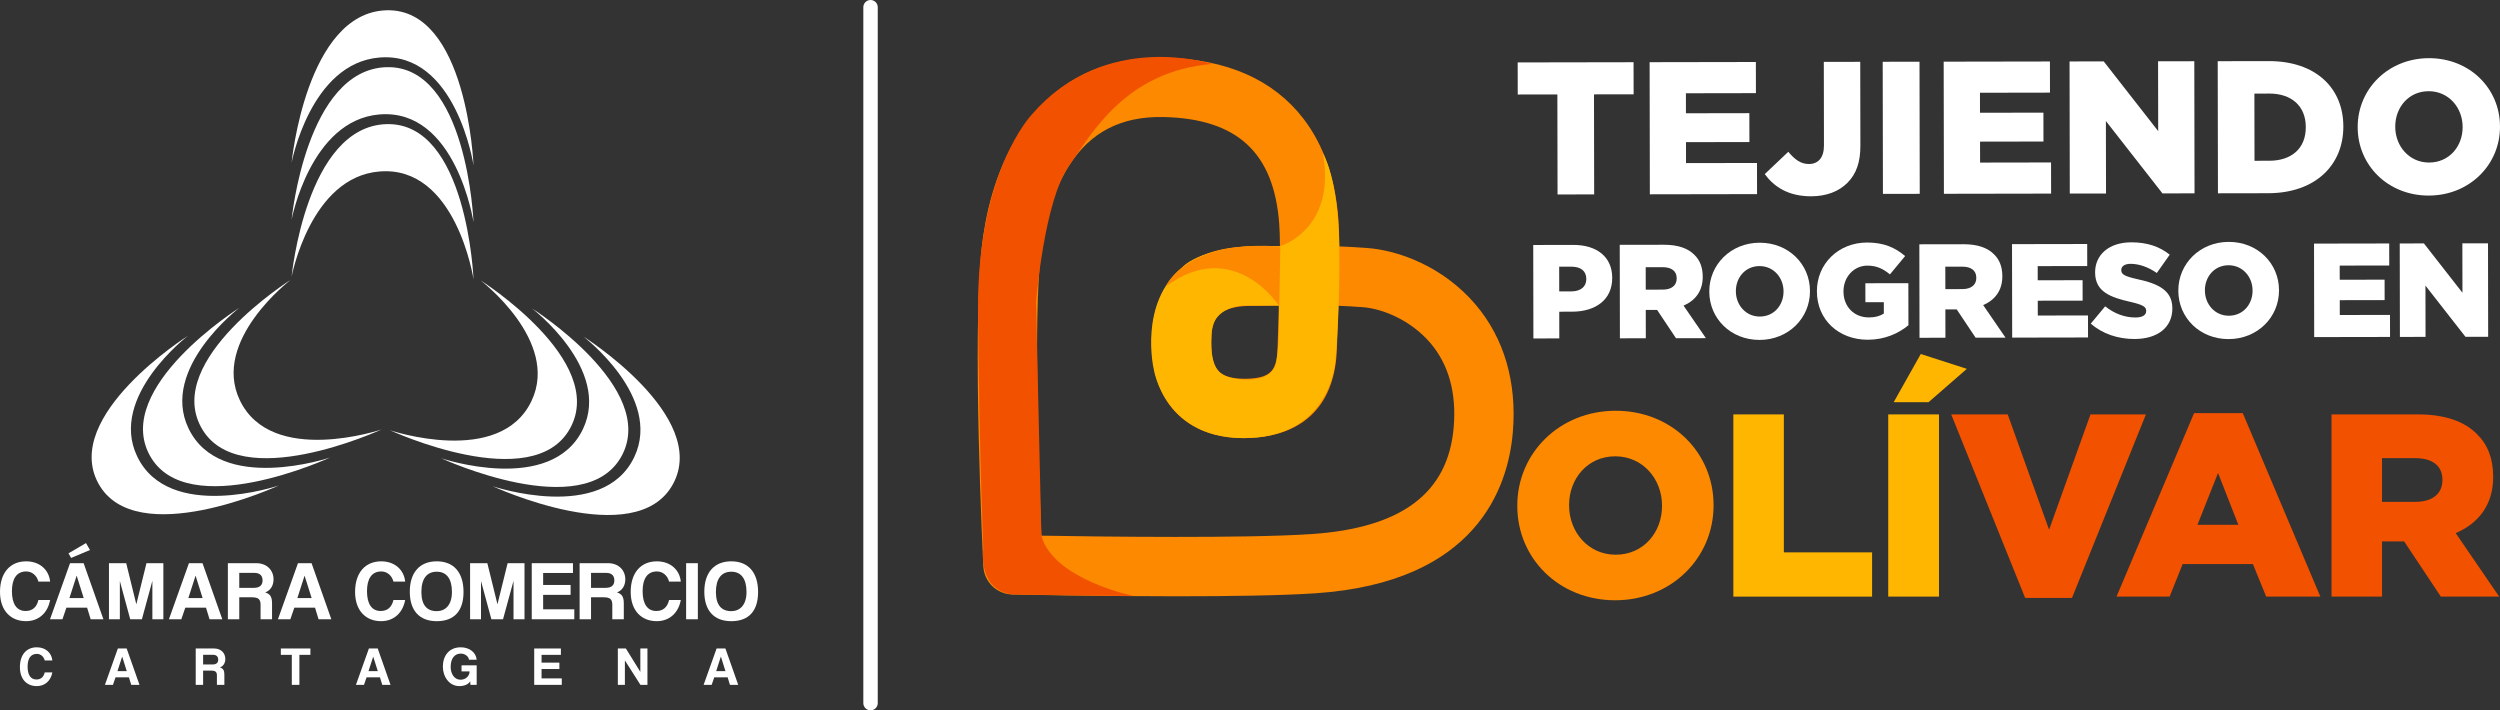 <?xml version="1.0" encoding="UTF-8" standalone="no"?>
<svg
   xmlns:dc="http://purl.org/dc/elements/1.1/"
   xmlns:cc="http://creativecommons.org/ns#"
   xmlns:rdf="http://www.w3.org/1999/02/22-rdf-syntax-ns#"
   xmlns:svg="http://www.w3.org/2000/svg"
   xmlns="http://www.w3.org/2000/svg"
   xmlns:sodipodi="http://sodipodi.sourceforge.net/DTD/sodipodi-0.dtd"
   xmlns:inkscape="http://www.inkscape.org/namespaces/inkscape"
   id="Capa_1"
   data-name="Capa 1"
   viewBox="0 0 829.9 235.802"
   version="1.1"
   sodipodi:docname="logo-2025.svg"
   width="829.9"
   height="235.802"
   inkscape:version="1.0.1 (3bc2e813f5, 2020-09-07)">
  <rect x="0" y="0" width="829.9" height="235.802" fill="#333333" stroke="none"/>
  <sodipodi:namedview
     pagecolor="#ffffff"
     bordercolor="#666666"
     borderopacity="1"
     objecttolerance="10"
     gridtolerance="10"
     guidetolerance="10"
     inkscape:pageopacity="0"
     inkscape:pageshadow="2"
     inkscape:window-width="1920"
     inkscape:window-height="1009"
     id="namedview2199"
     showgrid="false"
     fit-margin-top="0"
     fit-margin-left="0"
     fit-margin-right="0"
     fit-margin-bottom="0"
     inkscape:zoom="0.75833333"
     inkscape:cx="416.244"
     inkscape:cy="117.901"
     inkscape:window-x="-8"
     inkscape:window-y="-8"
     inkscape:window-maximized="1"
     inkscape:current-layer="Capa_1" />
  <defs
     id="defs2062">
    <style
       id="style2060">
      .cls-1 {
        fill: #ffb600;
      }

      .cls-2 {
        fill: #fff;
      }

      .cls-3 {
        fill: #f25100;
      }

      .cls-4 {
        fill: #fc8900;
      }
    </style>
  </defs>
  <g
     id="g2076"
     transform="translate(-123.756,-422.099)">
    <path
       class="cls-4"
       d="m 627.438,590.08 v -0.173 c 0,-17.368 13.999,-31.453 32.663,-31.453 18.664,0 32.491,13.912 32.491,31.281 v 0.172 c 0,17.369 -13.999,31.454 -32.663,31.454 -18.664,0 -32.491,-13.912 -32.491,-31.281 z m 48.045,0 v -0.173 c 0,-8.727 -6.309,-16.331 -15.554,-16.331 -9.16,0 -15.295,7.432 -15.295,16.159 v 0.172 c 0,8.728 6.308,16.332 15.467,16.332 9.246,0 15.382,-7.432 15.382,-16.159 z"
       id="path2064"
       inkscape:original-d="m 627.438,590.08 v -0.173 c 0,-17.368 13.999,-31.453 32.663,-31.453 18.664,0 32.491,13.912 32.491,31.281 v 0.172 c 0,17.369 -13.999,31.454 -32.663,31.454 -18.664,0 -32.491,-13.912 -32.491,-31.281 z m 48.045,0 v -0.173 c 0,-8.727 -6.309,-16.331 -15.554,-16.331 -9.16,0 -15.295,7.432 -15.295,16.159 v 0.172 c 0,8.728 6.308,16.332 15.467,16.332 9.246,0 15.382,-7.432 15.382,-16.159 z" />
    <path
       class="cls-1"
       d="m 699.159,559.664 h 16.764 v 45.798 h 29.293 v 14.689 h -46.057 z"
       id="path2066"
       inkscape:original-d="m 699.159,559.664 h 16.764 v 45.798 h 29.293 v 14.689 h -46.057 z" />
    <path
       class="cls-1"
       d="m 750.573,559.664 h 16.85 v 60.487 h -16.85 z m 10.802,-20.047 15.294,4.925 -12.702,11.061 h -11.579 l 8.987,-15.985 z"
       id="path2068"
       inkscape:original-d="m 750.573,559.664 h 16.85 v 60.487 h -16.85 z m 10.802,-20.047 15.294,4.925 -12.702,11.061 h -11.579 l 8.987,-15.985 z" />
    <path
       class="cls-3"
       d="m 771.484,559.664 h 18.751 l 13.739,38.28 13.739,-38.28 h 18.405 l -24.54,60.919 h -15.555 l -24.54,-60.919 z"
       id="path2070"
       inkscape:original-d="m 771.484,559.664 h 18.751 l 13.739,38.28 13.739,-38.28 h 18.405 l -24.54,60.919 h -15.555 l -24.54,-60.919 z" />
    <path
       class="cls-3"
       d="m 852.105,559.232 h 16.159 l 25.75,60.919 H 876.04 l -4.406,-10.802 h -23.331 l -4.32,10.802 h -17.628 z m 14.691,37.07 -6.74,-17.195 -6.826,17.195 z"
       id="path2072"
       inkscape:original-d="m 852.105,559.232 h 16.159 l 25.75,60.919 H 876.04 l -4.406,-10.802 h -23.331 l -4.32,10.802 h -17.628 z m 14.691,37.07 -6.74,-17.195 -6.826,17.195 z" />
    <path
       class="cls-3"
       d="m 897.73,559.664 h 28.602 c 9.246,0 15.641,2.419 19.702,6.567 3.543,3.456 5.357,8.122 5.357,14.085 v 0.173 c 0,9.246 -4.926,15.381 -12.443,18.578 l 14.431,21.084 h -19.356 l -12.184,-18.319 h -7.345 v 18.319 H 897.73 Z m 27.824,29.034 c 5.703,0 8.986,-2.766 8.986,-7.173 v -0.172 c 0,-4.753 -3.456,-7.173 -9.072,-7.173 h -10.975 v 14.518 z"
       id="path2074"
       inkscape:original-d="m 897.73,559.664 h 28.602 c 9.246,0 15.641,2.419 19.702,6.567 3.543,3.456 5.357,8.122 5.357,14.085 v 0.173 c 0,9.246 -4.926,15.381 -12.443,18.578 l 14.431,21.084 h -19.356 l -12.184,-18.319 h -7.345 v 18.319 H 897.73 Z m 27.824,29.034 c 5.703,0 8.986,-2.766 8.986,-7.173 v -0.172 c 0,-4.753 -3.456,-7.173 -9.072,-7.173 h -10.975 v 14.518 z" />
  </g>
  <g
     id="g2114"
     transform="translate(-123.756,-422.099)">
    <path
       class="cls-2"
       d="m 640.741,453.448 -13.156,0.022 -0.019,-10.65 38.469,-0.067 0.019,10.65 -13.157,0.023 0.059,33.206 -12.155,0.021 -0.059,-33.206 z"
       id="path2078"
       inkscape:original-d="m 640.741,453.448 -13.156,0.022 -0.019,-10.65 38.469,-0.067 0.019,10.65 -13.157,0.023 0.059,33.206 -12.155,0.021 -0.059,-33.206 z" />
    <path
       class="cls-2"
       d="m 671.361,442.743 35.273,-0.062 0.019,10.337 -23.244,0.041 0.011,6.642 21.051,-0.037 0.018,9.586 -21.051,0.037 0.012,6.954 23.557,-0.042 0.019,10.338 -35.586,0.062 -0.077,-43.856 z"
       id="path2080"
       inkscape:original-d="m 671.361,442.743 35.273,-0.062 0.019,10.337 -23.244,0.041 0.011,6.642 21.051,-0.037 0.018,9.586 -21.051,0.037 0.012,6.954 23.557,-0.042 0.019,10.338 -35.586,0.062 -0.077,-43.856 z" />
    <path
       class="cls-2"
       d="m 709.583,479.891 7.818,-7.406 c 2.134,2.564 4.142,4.064 6.836,4.06 3.07,-0.005 5.009,-2.076 5.002,-6.148 l -0.049,-27.755 12.092,-0.021 0.049,27.817 c 0.01,5.514 -1.362,9.4 -4.302,12.351 -2.877,2.887 -7.009,4.461 -12.021,4.47 -7.644,0.014 -12.348,-3.174 -15.425,-7.366 z"
       id="path2082"
       inkscape:original-d="m 709.583,479.891 7.818,-7.406 c 2.134,2.564 4.142,4.064 6.836,4.06 3.07,-0.005 5.009,-2.076 5.002,-6.148 l -0.049,-27.755 12.092,-0.021 0.049,27.817 c 0.01,5.514 -1.362,9.4 -4.302,12.351 -2.877,2.887 -7.009,4.461 -12.021,4.47 -7.644,0.014 -12.348,-3.174 -15.425,-7.366 z" />
    <path
       class="cls-2"
       d="m 748.738,442.607 12.218,-0.021 0.077,43.856 -12.218,0.021 z"
       id="path2084"
       inkscape:original-d="m 748.738,442.607 12.218,-0.021 0.077,43.856 -12.218,0.021 z" />
    <path
       class="cls-2"
       d="m 768.976,442.571 35.273,-0.062 0.019,10.337 -23.244,0.041 0.011,6.642 21.051,-0.037 0.018,9.586 -21.051,0.037 0.012,6.954 23.557,-0.042 0.019,10.338 -35.586,0.062 -0.077,-43.856 z"
       id="path2086"
       inkscape:original-d="m 768.976,442.571 35.273,-0.062 0.019,10.337 -23.244,0.041 0.011,6.642 21.051,-0.037 0.018,9.586 -21.051,0.037 0.012,6.954 23.557,-0.042 0.019,10.338 -35.586,0.062 -0.077,-43.856 z" />
    <path
       class="cls-2"
       d="m 810.766,442.498 11.34,-0.02 18.085,23.148 -0.041,-23.181 12.029,-0.021 0.077,43.856 -10.651,0.019 -18.774,-24.026 0.042,24.059 -12.029,0.021 -0.077,-43.856 z"
       id="path2088"
       inkscape:original-d="m 810.766,442.498 11.34,-0.02 18.085,23.148 -0.041,-23.181 12.029,-0.021 0.077,43.856 -10.651,0.019 -18.774,-24.026 0.042,24.059 -12.029,0.021 -0.077,-43.856 z" />
    <path
       class="cls-2"
       d="m 859.95,442.412 16.916,-0.03 c 15.663,-0.027 24.764,8.978 24.786,21.634 v 0.125 c 0.022,12.656 -9.171,22.07 -24.96,22.098 l -16.665,0.03 -0.077,-43.856 z m 17.161,33.05 c 7.268,-0.013 12.086,-4.031 12.074,-11.111 v -0.125 c -0.013,-7.017 -4.846,-11.08 -12.113,-11.067 l -4.949,0.009 0.039,22.304 4.949,-0.009 z"
       id="path2090"
       inkscape:original-d="m 859.95,442.412 16.916,-0.03 c 15.663,-0.027 24.764,8.978 24.786,21.634 v 0.125 c 0.022,12.656 -9.171,22.07 -24.96,22.098 l -16.665,0.03 -0.077,-43.856 z m 17.161,33.05 c 7.268,-0.013 12.086,-4.031 12.074,-11.111 v -0.125 c -0.013,-7.017 -4.846,-11.08 -12.113,-11.067 l -4.949,0.009 0.039,22.304 4.949,-0.009 z" />
    <path
       class="cls-2"
       d="m 906.416,464.384 v -0.126 c -0.022,-12.593 10.108,-22.823 23.642,-22.848 13.533,-0.023 23.575,10.047 23.598,22.64 v 0.125 c 0.022,12.594 -10.109,22.823 -23.642,22.847 -13.533,0.024 -23.576,-10.045 -23.598,-22.638 z m 34.835,-0.062 v -0.126 c -0.012,-6.327 -4.596,-11.833 -11.299,-11.821 -6.642,0.012 -11.08,5.407 -11.069,11.735 v 0.125 c 0.012,6.328 4.595,11.834 11.236,11.822 6.704,-0.012 11.143,-5.408 11.132,-11.735 z"
       id="path2092"
       inkscape:original-d="m 906.416,464.384 v -0.126 c -0.022,-12.593 10.108,-22.823 23.642,-22.848 13.533,-0.023 23.575,10.047 23.598,22.64 v 0.125 c 0.022,12.594 -10.109,22.823 -23.642,22.847 -13.533,0.024 -23.576,-10.045 -23.598,-22.638 z m 34.835,-0.062 v -0.126 c -0.012,-6.327 -4.596,-11.833 -11.299,-11.821 -6.642,0.012 -11.08,5.407 -11.069,11.735 v 0.125 c 0.012,6.328 4.595,11.834 11.236,11.822 6.704,-0.012 11.143,-5.408 11.132,-11.735 z" />
    <path
       class="cls-2"
       d="m 632.729,503.424 13.298,-0.023 c 7.847,-0.014 12.906,4.011 12.919,10.882 v 0.088 c 0.013,7.314 -5.61,11.181 -13.322,11.194 l -4.256,0.008 0.016,8.865 -8.6,0.015 -0.055,-31.028 z m 12.705,15.403 c 3.059,-0.005 4.917,-1.605 4.913,-4.043 v -0.089 c -0.005,-2.659 -1.869,-4.074 -4.972,-4.069 l -4.034,0.008 0.015,8.201 z"
       id="path2094"
       inkscape:original-d="m 632.729,503.424 13.298,-0.023 c 7.847,-0.014 12.906,4.011 12.919,10.882 v 0.088 c 0.013,7.314 -5.61,11.181 -13.322,11.194 l -4.256,0.008 0.016,8.865 -8.6,0.015 -0.055,-31.028 z m 12.705,15.403 c 3.059,-0.005 4.917,-1.605 4.913,-4.043 v -0.089 c -0.005,-2.659 -1.869,-4.074 -4.972,-4.069 l -4.034,0.008 0.015,8.201 z" />
    <path
       class="cls-2"
       d="m 661.449,503.373 14.673,-0.025 c 4.742,-0.009 8.024,1.227 10.112,3.351 1.82,1.771 2.756,4.162 2.761,7.221 v 0.089 c 0.009,4.743 -2.512,7.894 -6.365,9.541 l 7.421,10.803 -9.93,0.018 -6.267,-9.387 h -0.089 l -3.679,0.007 0.017,9.397 -8.6,0.015 -0.055,-31.028 z m 14.3,14.869 c 2.926,-0.006 4.607,-1.428 4.604,-3.688 v -0.088 c -0.004,-2.438 -1.779,-3.676 -4.66,-3.671 l -5.63,0.01 0.013,7.447 5.674,-0.01 z"
       id="path2096"
       inkscape:original-d="m 661.449,503.373 14.673,-0.025 c 4.742,-0.009 8.024,1.227 10.112,3.351 1.82,1.771 2.756,4.162 2.761,7.221 v 0.089 c 0.009,4.743 -2.512,7.894 -6.365,9.541 l 7.421,10.803 -9.93,0.018 -6.267,-9.387 h -0.089 l -3.679,0.007 0.017,9.397 -8.6,0.015 -0.055,-31.028 z m 14.3,14.869 c 2.926,-0.006 4.607,-1.428 4.604,-3.688 v -0.088 c -0.004,-2.438 -1.779,-3.676 -4.66,-3.671 l -5.63,0.01 0.013,7.447 5.674,-0.01 z" />
    <path
       class="cls-2"
       d="m 691.173,518.924 v -0.089 c -0.016,-8.909 7.152,-16.147 16.728,-16.164 9.574,-0.018 16.679,7.107 16.694,16.018 v 0.088 c 0.016,8.91 -7.152,16.147 -16.727,16.164 -9.575,0.017 -16.68,-7.106 -16.695,-16.017 z m 24.645,-0.043 v -0.089 c -0.008,-4.477 -3.25,-8.373 -7.993,-8.364 -4.699,0.008 -7.839,3.826 -7.831,8.304 v 0.088 c 0.008,4.478 3.25,8.372 7.949,8.364 4.742,-0.009 7.883,-3.825 7.875,-8.303 z"
       id="path2098"
       inkscape:original-d="m 691.173,518.924 v -0.089 c -0.016,-8.909 7.152,-16.147 16.728,-16.164 9.574,-0.018 16.679,7.107 16.694,16.018 v 0.088 c 0.016,8.91 -7.152,16.147 -16.727,16.164 -9.575,0.017 -16.68,-7.106 -16.695,-16.017 z m 24.645,-0.043 v -0.089 c -0.008,-4.477 -3.25,-8.373 -7.993,-8.364 -4.699,0.008 -7.839,3.826 -7.831,8.304 v 0.088 c 0.008,4.478 3.25,8.372 7.949,8.364 4.742,-0.009 7.883,-3.825 7.875,-8.303 z" />
    <path
       class="cls-2"
       d="m 726.895,518.861 v -0.089 c -0.016,-9.042 7.063,-16.147 16.683,-16.165 5.452,-0.009 9.312,1.669 12.597,4.5 l -5.042,6.081 c -2.22,-1.857 -4.438,-2.917 -7.496,-2.912 -4.478,0.008 -7.928,3.782 -7.92,8.525 v 0.088 c 0.009,5.01 3.517,8.593 8.438,8.584 2.083,-0.003 3.678,-0.449 4.963,-1.293 l -0.007,-3.768 -6.117,0.011 -0.012,-6.295 14.272,-0.025 0.025,13.963 c -3.275,2.71 -7.838,4.801 -13.467,4.811 -9.663,0.018 -16.9,-6.618 -16.917,-16.016 z"
       id="path2100"
       inkscape:original-d="m 726.895,518.861 v -0.089 c -0.016,-9.042 7.063,-16.147 16.683,-16.165 5.452,-0.009 9.312,1.669 12.597,4.5 l -5.042,6.081 c -2.22,-1.857 -4.438,-2.917 -7.496,-2.912 -4.478,0.008 -7.928,3.782 -7.92,8.525 v 0.088 c 0.009,5.01 3.517,8.593 8.438,8.584 2.083,-0.003 3.678,-0.449 4.963,-1.293 l -0.007,-3.768 -6.117,0.011 -0.012,-6.295 14.272,-0.025 0.025,13.963 c -3.275,2.71 -7.838,4.801 -13.467,4.811 -9.663,0.018 -16.9,-6.618 -16.917,-16.016 z" />
    <path
       class="cls-2"
       d="m 760.907,503.198 14.673,-0.025 c 4.742,-0.009 8.024,1.226 10.112,3.351 1.82,1.77 2.756,4.162 2.761,7.221 v 0.089 c 0.009,4.743 -2.512,7.894 -6.365,9.541 l 7.421,10.803 -9.93,0.018 -6.267,-9.387 h -0.089 l -3.679,0.007 0.017,9.397 -8.6,0.015 -0.055,-31.028 z m 14.3,14.868 c 2.926,-0.005 4.607,-1.427 4.604,-3.688 v -0.088 c -0.004,-2.438 -1.779,-3.677 -4.66,-3.671 l -5.63,0.01 0.013,7.447 5.674,-0.011 z"
       id="path2102"
       inkscape:original-d="m 760.907,503.198 14.673,-0.025 c 4.742,-0.009 8.024,1.226 10.112,3.351 1.82,1.77 2.756,4.162 2.761,7.221 v 0.089 c 0.009,4.743 -2.512,7.894 -6.365,9.541 l 7.421,10.803 -9.93,0.018 -6.267,-9.387 h -0.089 l -3.679,0.007 0.017,9.397 -8.6,0.015 -0.055,-31.028 z m 14.3,14.868 c 2.926,-0.005 4.607,-1.427 4.604,-3.688 v -0.088 c -0.004,-2.438 -1.779,-3.677 -4.66,-3.671 l -5.63,0.01 0.013,7.447 5.674,-0.011 z" />
    <path
       class="cls-2"
       d="m 791.666,503.144 24.956,-0.044 0.013,7.313 -16.445,0.028 0.009,4.698 14.894,-0.025 0.012,6.782 -14.894,0.025 0.009,4.921 16.667,-0.029 0.013,7.313 -25.178,0.045 -0.055,-31.028 z"
       id="path2104"
       inkscape:original-d="m 791.666,503.144 24.956,-0.044 0.013,7.313 -16.445,0.028 0.009,4.698 14.894,-0.025 0.012,6.782 -14.894,0.025 0.009,4.921 16.667,-0.029 0.013,7.313 -25.178,0.045 -0.055,-31.028 z" />
    <path
       class="cls-2"
       d="m 817.818,529.516 4.776,-5.727 c 3.063,2.433 6.479,3.712 10.068,3.706 2.306,-0.004 3.546,-0.804 3.543,-2.134 v -0.089 c -0.002,-1.285 -1.022,-1.993 -5.235,-2.961 -6.608,-1.495 -11.709,-3.349 -11.721,-9.731 v -0.089 c -0.01,-5.762 4.549,-9.937 11.995,-9.95 5.275,-0.009 9.4,1.401 12.774,4.1 l -4.289,6.081 c -2.841,-1.99 -5.945,-3.048 -8.694,-3.043 -2.083,0.004 -3.101,0.892 -3.099,1.999 v 0.089 c 0.002,1.419 1.066,2.038 5.368,3.006 7.14,1.538 11.576,3.836 11.587,9.643 v 0.089 c 0.011,6.338 -4.991,10.115 -12.526,10.129 -5.497,0.009 -10.73,-1.711 -14.548,-5.117 z"
       id="path2106"
       inkscape:original-d="m 817.818,529.516 4.776,-5.727 c 3.063,2.433 6.479,3.712 10.068,3.706 2.306,-0.004 3.546,-0.804 3.543,-2.134 v -0.089 c -0.002,-1.285 -1.022,-1.993 -5.235,-2.961 -6.608,-1.495 -11.709,-3.349 -11.721,-9.731 v -0.089 c -0.01,-5.762 4.549,-9.937 11.995,-9.95 5.275,-0.009 9.4,1.401 12.774,4.1 l -4.289,6.081 c -2.841,-1.99 -5.945,-3.048 -8.694,-3.043 -2.083,0.004 -3.101,0.892 -3.099,1.999 v 0.089 c 0.002,1.419 1.066,2.038 5.368,3.006 7.14,1.538 11.576,3.836 11.587,9.643 v 0.089 c 0.011,6.338 -4.991,10.115 -12.526,10.129 -5.497,0.009 -10.73,-1.711 -14.548,-5.117 z" />
    <path
       class="cls-2"
       d="m 846.874,518.649 v -0.089 c -0.016,-8.909 7.152,-16.147 16.728,-16.164 9.574,-0.017 16.679,7.107 16.694,16.018 v 0.088 c 0.016,8.91 -7.152,16.147 -16.727,16.164 -9.575,0.018 -16.68,-7.106 -16.695,-16.017 z m 24.645,-0.043 v -0.089 c -0.008,-4.477 -3.25,-8.372 -7.993,-8.364 -4.699,0.009 -7.839,3.826 -7.831,8.304 v 0.088 c 0.008,4.478 3.25,8.373 7.949,8.364 4.742,-0.008 7.883,-3.825 7.875,-8.303 z"
       id="path2108"
       inkscape:original-d="m 846.874,518.649 v -0.089 c -0.016,-8.909 7.152,-16.147 16.728,-16.164 9.574,-0.017 16.679,7.107 16.694,16.018 v 0.088 c 0.016,8.91 -7.152,16.147 -16.727,16.164 -9.575,0.018 -16.68,-7.106 -16.695,-16.017 z m 24.645,-0.043 v -0.089 c -0.008,-4.477 -3.25,-8.372 -7.993,-8.364 -4.699,0.009 -7.839,3.826 -7.831,8.304 v 0.088 c 0.008,4.478 3.25,8.373 7.949,8.364 4.742,-0.008 7.883,-3.825 7.875,-8.303 z" />
    <path
       class="cls-2"
       d="m 891.921,502.968 24.956,-0.044 0.013,7.313 -16.445,0.029 0.009,4.698 14.894,-0.026 0.012,6.782 -14.894,0.026 0.009,4.921 16.667,-0.029 0.013,7.313 -25.178,0.044 -0.055,-31.028 z"
       id="path2110"
       inkscape:original-d="m 891.921,502.968 24.956,-0.044 0.013,7.313 -16.445,0.029 0.009,4.698 14.894,-0.026 0.012,6.782 -14.894,0.026 0.009,4.921 16.667,-0.029 0.013,7.313 -25.178,0.044 -0.055,-31.028 z" />
    <path
       class="cls-2"
       d="m 920.375,502.918 8.023,-0.015 12.795,16.378 -0.029,-16.4 8.511,-0.015 0.055,31.028 -7.535,0.014 -13.284,-16.999 0.03,17.021 -8.511,0.016 z"
       id="path2112"
       inkscape:original-d="m 920.375,502.918 8.023,-0.015 12.795,16.378 -0.029,-16.4 8.511,-0.015 0.055,31.028 -7.535,0.014 -13.284,-16.999 0.03,17.021 -8.511,0.016 z" />
  </g>
  <g
     id="g2126"
     transform="translate(-123.756,-422.099)">
    <g
       id="g2122">
      <path
         class="cls-4"
         d="m 514.392,620.043 c -26.691,0 -52.813,-0.561 -54.588,-0.6 -5.166,-0.113 -9.366,-4.198 -9.623,-9.358 -0.155,-3.113 -3.756,-76.576 -0.525,-105.835 1.115,-10.097 4.158,-24.833 12.323,-37.693 10.531,-16.585 26.714,-25.317 46.866,-25.317 0.497,0 0.995,0.005 1.496,0.016 20.62,0.436 36.143,7.261 46.139,20.287 6.702,8.734 10.598,20 11.579,33.487 0.173,2.386 0.271,5.292 0.293,8.868 2.793,0.104 5.708,0.271 9.235,0.526 10.293,0.746 25.14,6.053 35.944,18.709 9.546,11.183 13.84,25.89 12.419,42.533 -1.57,18.382 -12.155,49.759 -65.412,53.376 -11.298,0.767 -28.842,1.003 -46.146,1.003 z m -44.944,-20.124 c 20.132,0.34 67.97,0.943 89.755,-0.535 29.843,-2.027 45.255,-13.605 47.117,-35.397 0.977,-11.436 -1.639,-20.878 -7.773,-28.065 -6.429,-7.531 -15.874,-11.378 -22.383,-11.85 -3.11,-0.225 -5.688,-0.376 -8.159,-0.473 -0.056,1.771 -0.112,3.497 -0.167,5.144 -0.106,3.223 -0.203,6.151 -0.258,8.525 -0.593,25.452 -18.446,29.862 -29.035,30.226 -9.964,0.333 -17.923,-2.252 -23.643,-7.709 -5.696,-5.435 -8.648,-13.216 -8.774,-23.129 -0.048,-3.795 -0.196,-15.343 8.094,-23.817 5.688,-5.813 13.907,-8.81 24.429,-8.907 3.199,-0.029 6.013,-0.059 8.527,-0.086 l 0.917,-0.01 c 0.187,-0.002 0.372,-0.005 0.555,-0.006 -0.022,-3.025 -0.102,-5.467 -0.241,-7.373 -1.724,-23.706 -13.954,-34.989 -38.486,-35.508 -13.963,-0.272 -24.218,4.992 -31.314,16.166 -6.465,10.182 -8.647,22.724 -9.373,29.294 -2.412,21.846 -0.657,72.647 0.211,93.507 z m 78.847,-76.381 -0.907,0.01 c -2.524,0.027 -5.348,0.057 -8.559,0.087 -3.501,0.032 -8.17,0.576 -10.525,2.983 -2.302,2.353 -2.516,6.714 -2.477,9.789 0.056,4.416 0.956,7.485 2.674,9.124 2.171,2.072 6.287,2.381 9.369,2.275 8.291,-0.284 9.831,-3.128 10.014,-10.995 0.057,-2.427 0.155,-5.42 0.264,-8.716 0.048,-1.464 0.098,-2.992 0.148,-4.556 z m -0.094,-9.85 h 0.008 z"
         id="path2116"
         inkscape:original-d="m 514.392,620.043 c -26.691,0 -52.813,-0.561 -54.588,-0.6 -5.166,-0.113 -9.366,-4.198 -9.623,-9.358 -0.155,-3.113 -3.756,-76.576 -0.525,-105.835 1.115,-10.097 4.158,-24.833 12.323,-37.693 10.531,-16.585 26.714,-25.317 46.866,-25.317 0.497,0 0.995,0.005 1.496,0.016 20.62,0.436 36.143,7.261 46.139,20.287 6.702,8.734 10.598,20 11.579,33.487 0.173,2.386 0.271,5.292 0.293,8.868 2.793,0.104 5.708,0.271 9.235,0.526 10.293,0.746 25.14,6.053 35.944,18.709 9.546,11.183 13.84,25.89 12.419,42.533 -1.57,18.382 -12.155,49.759 -65.412,53.376 -11.298,0.767 -28.842,1.003 -46.146,1.003 z m -44.944,-20.124 c 20.132,0.34 67.97,0.943 89.755,-0.535 29.843,-2.027 45.255,-13.605 47.117,-35.397 0.977,-11.436 -1.639,-20.878 -7.773,-28.065 -6.429,-7.531 -15.874,-11.378 -22.383,-11.85 -3.11,-0.225 -5.688,-0.376 -8.159,-0.473 -0.056,1.771 -0.112,3.497 -0.167,5.144 -0.106,3.223 -0.203,6.151 -0.258,8.525 -0.593,25.452 -18.446,29.862 -29.035,30.226 -9.964,0.333 -17.923,-2.252 -23.643,-7.709 -5.696,-5.435 -8.648,-13.216 -8.774,-23.129 -0.048,-3.795 -0.196,-15.343 8.094,-23.817 5.688,-5.813 13.907,-8.81 24.429,-8.907 3.199,-0.029 6.013,-0.059 8.527,-0.086 l 0.917,-0.01 c 0.187,-0.002 0.372,-0.005 0.555,-0.006 -0.022,-3.025 -0.102,-5.467 -0.241,-7.373 -1.724,-23.706 -13.954,-34.989 -38.486,-35.508 -13.963,-0.272 -24.218,4.992 -31.314,16.166 -6.465,10.182 -8.647,22.724 -9.373,29.294 -2.412,21.846 -0.657,72.647 0.211,93.507 z m 78.847,-76.381 -0.907,0.01 c -2.524,0.027 -5.348,0.057 -8.559,0.087 -3.501,0.032 -8.17,0.576 -10.525,2.983 -2.302,2.353 -2.516,6.714 -2.477,9.789 0.056,4.416 0.956,7.485 2.674,9.124 2.171,2.072 6.287,2.381 9.369,2.275 8.291,-0.284 9.831,-3.128 10.014,-10.995 0.057,-2.427 0.155,-5.42 0.264,-8.716 0.048,-1.464 0.098,-2.992 0.148,-4.556 z m -0.094,-9.85 h 0.008 z" />
      <path
         class="cls-1"
         d="m 562.932,473.046 c 4.459,25.415 -14.283,30.786 -14.283,30.786 -25.43,-1.094 -32.311,6.89 -32.311,6.89 -14.714,12.039 -9.586,33.886 -9.586,33.886 0,0 3.567,24.077 31.792,22.886 28.225,-1.191 28.624,-26.899 28.624,-26.899 0,0 1.476,-16.052 1.184,-36.699 -0.324,-22.913 -5.42,-30.851 -5.42,-30.851 z m -15.435,69.056 c -1.146,6.876 -10.543,6.647 -15.586,5.272 -5.042,-1.375 -6.418,-5.501 -5.959,-14.669 0.458,-9.168 10.773,-9.168 10.773,-9.168 l 11.571,0.002 c 0,0 0.348,11.688 -0.798,18.564 z"
         id="path2118"
         inkscape:original-d="m 562.932,473.046 c 4.459,25.415 -14.283,30.786 -14.283,30.786 -25.43,-1.094 -32.311,6.89 -32.311,6.89 -14.714,12.039 -9.586,33.886 -9.586,33.886 0,0 3.567,24.077 31.792,22.886 28.225,-1.191 28.624,-26.899 28.624,-26.899 0,0 1.476,-16.052 1.184,-36.699 -0.324,-22.913 -5.42,-30.851 -5.42,-30.851 z m -15.435,69.056 c -1.146,6.876 -10.543,6.647 -15.586,5.272 -5.042,-1.375 -6.418,-5.501 -5.959,-14.669 0.458,-9.168 10.773,-9.168 10.773,-9.168 l 11.571,0.002 c 0,0 0.348,11.688 -0.798,18.564 z" />
      <path
         class="cls-3"
         d="m 500.209,619.989 c 0,0 -26.888,-5.507 -30.761,-20.07 l -1.773,-77.531 c 0,0 2.683,-33.643 10.935,-45.27 7.414,-10.446 18.631,-31.334 47.486,-33.791 0,0 -35.332,-11.544 -59.82,16.792 0,0 -18.191,18.891 -17.841,65.067 0.35,46.176 1.749,79.061 1.749,79.061 0,0 -2.1,13.601 9.62,15.196 z"
         id="path2120"
         inkscape:original-d="m 500.209,619.989 c 0,0 -26.888,-5.507 -30.761,-20.07 l -1.773,-77.531 c 0,0 2.683,-33.643 10.935,-45.27 7.414,-10.446 18.631,-31.334 47.486,-33.791 0,0 -35.332,-11.544 -59.82,16.792 0,0 -18.191,18.891 -17.841,65.067 0.35,46.176 1.749,79.061 1.749,79.061 0,0 -2.1,13.601 9.62,15.196 z" />
    </g>
    <path
       class="cls-4"
       d="m 548.774,503.982 -0.354,19.707 c 0,0 -15.024,-23.241 -37.655,-6.505 0,0 6.604,-15.753 38.01,-13.201 z"
       id="path2124"
       inkscape:original-d="m 548.774,503.982 -0.354,19.707 c 0,0 -15.024,-23.241 -37.655,-6.505 0,0 6.604,-15.753 38.01,-13.201 z" />
  </g>
  <g
     id="g2196"
     transform="translate(-123.756,-422.099)">
    <g
       id="g2192">
      <path
         class="cls-2"
         d="m 141.133,645.298 c -0.505,2.746 -2.396,4.56 -5.194,4.56 -3.161,0 -5.576,-2.157 -5.576,-6.302 0,-4.093 2.163,-6.58 5.615,-6.58 3.012,0 4.916,1.93 5.155,4.359 h -2.519 c -0.356,-1.36 -1.431,-2.176 -2.623,-2.176 -2.092,0 -3.07,1.613 -3.07,4.249 0,2.675 0.978,4.255 2.94,4.255 1.49,0 2.396,-0.855 2.753,-2.364 h 2.519 z"
         id="path2128" />
      <path
         class="cls-2"
         d="m 167.323,649.443 -0.771,-2.494 h -4.443 l -0.861,2.494 h -2.662 l 4.294,-12.072 h 2.927 l 4.255,12.072 h -2.74 z m -2.999,-9.359 h -0.019 l -1.554,4.793 h 3.083 l -1.509,-4.793 z"
         id="path2130" />
      <path
         class="cls-2"
         d="m 195.762,649.445 v -3.109 c 0,-1.159 -0.44,-1.619 -1.891,-1.619 h -2.688 v 4.728 h -2.455 v -12.072 h 6.12 c 2.241,0 3.705,1.49 3.705,3.491 0,1.289 -0.628,2.383 -1.794,2.798 1.075,0.35 1.477,0.946 1.477,2.364 v 3.42 h -2.474 z m -4.579,-9.98 v 3.212 h 3.161 c 1.347,0 1.852,-0.667 1.852,-1.587 0,-0.952 -0.505,-1.626 -1.762,-1.626 h -3.251 z"
         id="path2132" />
      <polygon
         class="cls-2"
         points="216.983,639.483 216.983,637.371 226.796,637.371 226.796,639.483 223.143,639.483 223.143,649.444 220.623,649.444 220.623,639.483 "
         id="polygon2134" />
      <path
         class="cls-2"
         d="m 250.655,649.443 -0.764,-2.494 h -4.449 l -0.855,2.494 h -2.675 l 4.307,-12.072 h 2.927 l 4.249,12.072 z m -2.999,-9.359 h -0.013 l -1.554,4.793 h 3.076 z"
         id="path2136" />
      <path
         class="cls-2"
         d="m 279.915,649.444 -0.058,-1.205 c -0.583,1.023 -1.956,1.619 -3.614,1.619 -3.342,0 -5.473,-3.102 -5.473,-6.464 0,-3.562 2.034,-6.418 5.946,-6.418 2.869,0 5.084,1.71 5.272,4.126 h -2.545 c -0.129,-1.127 -1.341,-2.034 -2.727,-2.034 -2.021,0 -3.355,1.561 -3.355,4.43 0,1.982 0.991,4.236 3.335,4.236 1.658,0 2.947,-1.25 2.947,-2.766 h -2.675 v -2.014 h 5.026 v 6.49 z"
         id="path2138" />
      <polygon
         class="cls-2"
         points="309.951,637.371 309.951,639.483 303.532,639.483 303.532,642.067 309.446,642.067 309.446,644.185 303.532,644.185 303.532,647.3 310.242,647.3 310.242,649.444 301.091,649.444 301.091,637.371 "
         id="polygon2140" />
      <polygon
         class="cls-2"
         points="331.194,649.444 328.856,649.444 328.856,637.371 331.524,637.371 336.324,645.137 336.324,637.371 338.681,637.371 338.681,649.444 336.356,649.444 331.194,641.335 "
         id="polygon2142" />
      <path
         class="cls-2"
         d="m 366.07,649.443 -0.764,-2.494 h -4.449 l -0.855,2.494 h -2.675 l 4.313,-12.072 h 2.921 l 4.255,12.072 z m -2.998,-9.359 h -0.026 l -1.541,4.793 h 3.07 z"
         id="path2144" />
      <path
         class="cls-2"
         d="m 140.394,621.276 c -0.79,4.229 -3.705,7.027 -8.018,7.027 -4.883,0 -8.62,-3.329 -8.62,-9.721 0,-6.315 3.348,-10.142 8.672,-10.142 4.657,0 7.597,2.966 7.966,6.723 h -3.893 c -0.531,-2.098 -2.189,-3.368 -4.041,-3.368 -3.232,0 -4.747,2.494 -4.747,6.561 0,4.126 1.515,6.567 4.547,6.567 2.306,0 3.711,-1.321 4.242,-3.646 h 3.893 z"
         id="path2146" />
      <path
         class="cls-2"
         d="m 153.857,627.671 -1.185,-3.841 h -6.878 l -1.308,3.841 h -4.126 l 6.645,-18.614 h 4.514 l 6.567,18.614 z m -6.49,-20.363 -0.874,-1.528 5.816,-3.4 1.315,2.299 -6.256,2.63 z m 1.852,5.92 h -0.026 l -2.39,7.403 h 4.741 z"
         id="path2148" />
      <polygon
         class="cls-2"
         points="170.861,627.669 166.987,627.669 163.542,614.969 163.542,627.669 159.928,627.669 159.928,609.055 165.653,609.055 169.008,622.708 172.376,609.055 177.985,609.055 177.985,627.669 174.339,627.669 174.339,614.91 "
         id="polygon2150" />
      <path
         class="cls-2"
         d="m 193.315,627.671 -1.172,-3.841 h -6.878 l -1.315,3.841 h -4.119 l 6.645,-18.614 h 4.508 l 6.567,18.614 z m -4.624,-14.443 h -0.026 l -2.383,7.403 h 4.734 z"
         id="path2152" />
      <path
         class="cls-2"
         d="m 210.255,627.671 v -4.799 c 0,-1.794 -0.68,-2.5 -2.921,-2.5 h -4.151 v 7.299 h -3.782 v -18.62 h 9.45 c 3.446,0 5.712,2.299 5.712,5.376 0,2.001 -0.971,3.685 -2.772,4.326 1.658,0.525 2.273,1.457 2.273,3.646 v 5.272 h -3.808 z m -7.072,-15.401 v 4.968 h 4.87 c 2.079,0 2.863,-1.036 2.863,-2.468 0,-1.457 -0.784,-2.5 -2.714,-2.5 z"
         id="path2154" />
      <path
         class="cls-2"
         d="m 229.502,627.671 -1.166,-3.841 h -6.878 l -1.315,3.841 h -4.126 l 6.652,-18.614 h 4.514 l 6.561,18.614 z m -4.625,-14.443 h -0.026 l -2.377,7.403 h 4.734 l -2.332,-7.403 z"
         id="path2156" />
      <path
         class="cls-2"
         d="m 258.254,621.276 c -0.784,4.229 -3.698,7.027 -8.012,7.027 -4.883,0 -8.614,-3.329 -8.614,-9.721 0,-6.315 3.342,-10.142 8.666,-10.142 4.657,0 7.597,2.966 7.96,6.723 h -3.893 c -0.531,-2.098 -2.189,-3.368 -4.035,-3.368 -3.232,0 -4.741,2.494 -4.741,6.561 0,4.126 1.509,6.567 4.54,6.567 2.299,0 3.705,-1.321 4.236,-3.646 h 3.893 z"
         id="path2158" />
      <path
         class="cls-2"
         d="m 259.793,618.527 c 0,-6.308 3.225,-10.091 8.944,-10.091 5.719,0 8.892,3.782 8.892,10.175 0,6.393 -3.167,9.696 -8.892,9.696 -5.725,0 -8.944,-3.497 -8.944,-9.78 m 13.99,0.084 c 0,-4.398 -1.788,-6.729 -5.045,-6.729 -3.284,0 -5.097,2.332 -5.097,6.729 0,4.397 1.872,6.367 5.097,6.367 2.804,0 5.045,-1.962 5.045,-6.367"
         id="path2160" />
      <polygon
         class="cls-2"
         points="290.741,627.669 286.874,627.669 283.429,614.969 283.429,627.669 279.808,627.669 279.808,609.055 285.534,609.055 288.895,622.708 292.263,609.055 297.872,609.055 297.872,627.669 294.225,627.669 294.225,614.91 "
         id="polygon2162" />
      <polygon
         class="cls-2"
         points="313.955,609.055 313.955,612.3 304.058,612.3 304.058,616.283 313.171,616.283 313.171,619.567 304.058,619.567 304.058,624.366 314.401,624.366 314.401,627.669 300.276,627.669 300.276,609.055 "
         id="polygon2164" />
      <path
         class="cls-2"
         d="m 327.016,627.671 v -4.799 c 0,-1.794 -0.667,-2.5 -2.908,-2.5 h -4.151 v 7.299 h -3.789 v -18.62 h 9.449 c 3.459,0 5.719,2.299 5.719,5.376 0,2.001 -0.978,3.685 -2.778,4.326 1.658,0.525 2.273,1.457 2.273,3.646 v 5.272 z m -7.059,-15.401 v 4.968 h 4.877 c 2.079,0 2.863,-1.036 2.863,-2.468 0,-1.457 -0.784,-2.5 -2.727,-2.5 z"
         id="path2166" />
      <path
         class="cls-2"
         d="m 349.755,621.276 c -0.777,4.229 -3.705,7.027 -8.012,7.027 -4.883,0 -8.62,-3.329 -8.62,-9.721 0,-6.315 3.348,-10.142 8.672,-10.142 4.65,0 7.604,2.966 7.96,6.723 h -3.893 c -0.538,-2.098 -2.183,-3.368 -4.035,-3.368 -3.225,0 -4.747,2.494 -4.747,6.561 0,4.126 1.522,6.567 4.547,6.567 2.306,0 3.698,-1.321 4.236,-3.646 h 3.893 z"
         id="path2168" />
      <rect
         class="cls-2"
         x="351.522"
         y="609.057"
         width="3.892"
         height="18.614"
         id="rect2170" />
      <path
         class="cls-2"
         d="m 357.563,618.527 c 0,-6.308 3.238,-10.091 8.951,-10.091 5.713,0 8.899,3.782 8.899,10.175 0,6.393 -3.18,9.696 -8.899,9.696 -5.719,0 -8.951,-3.497 -8.951,-9.78 m 14.003,0.084 c 0,-4.398 -1.788,-6.729 -5.052,-6.729 -3.264,0 -5.104,2.332 -5.104,6.729 0,4.397 1.878,6.367 5.104,6.367 2.804,0 5.052,-1.962 5.052,-6.367"
         id="path2172" />
      <path
         class="cls-2"
         d="m 220.292,514.959 c 0,0 -26.386,20.091 -16.949,39.942 10.479,22.105 47.053,9.773 47.053,9.773 0,0 -47.526,21.923 -59.87,-0.725 -12.273,-22.474 29.767,-48.989 29.767,-48.989"
         id="path2174" />
      <path
         class="cls-2"
         d="m 203.241,524.258 c 0,0 -26.373,20.104 -16.943,39.967 10.479,22.105 47.053,9.747 47.053,9.747 0,0 -47.552,21.911 -59.89,-0.725 -12.241,-22.48 29.78,-48.989 29.78,-48.989"
         id="path2176" />
      <path
         class="cls-2"
         d="m 186.176,533.546 c 0,0 -26.36,20.117 -16.924,39.967 10.473,22.124 47.04,9.754 47.04,9.754 0,0 -47.513,21.923 -59.883,-0.687 -12.241,-22.48 29.767,-49.035 29.767,-49.035"
         id="path2178" />
      <path
         class="cls-2"
         d="m 283.302,515.19 c 0,0 26.347,20.097 16.911,39.974 -10.466,22.118 -47.008,9.754 -47.008,9.754 0,0 47.5,21.943 59.838,-0.693 12.267,-22.5 -29.741,-49.035 -29.741,-49.035"
         id="path2180" />
      <path
         class="cls-2"
         d="m 300.347,524.475 c 0,0 26.36,20.117 16.949,40.006 -10.492,22.092 -47.059,9.747 -47.059,9.747 0,0 47.487,21.911 59.857,-0.719 12.254,-22.493 -29.747,-49.035 -29.747,-49.035"
         id="path2182" />
      <path
         class="cls-2"
         d="m 317.403,533.806 c 0,0 26.353,20.078 16.917,39.98 -10.46,22.098 -47.034,9.715 -47.034,9.715 0,0 47.532,21.962 59.864,-0.687 12.273,-22.474 -29.747,-49.009 -29.747,-49.009"
         id="path2184" />
      <path
         class="cls-2"
         d="m 220.556,513.951 c 0,0 6.224,-33.037 29.132,-34.922 25.486,-2.163 31.256,35.777 31.256,35.777 0,0 -2.079,-52.293 -28.912,-51.496 -26.677,0.79 -31.476,50.641 -31.476,50.641"
         id="path2186" />
      <path
         class="cls-2"
         d="m 220.556,495.039 c 0,0 6.224,-33.024 29.132,-34.948 25.486,-2.131 31.256,35.79 31.256,35.79 0,0 -2.079,-52.254 -28.912,-51.483 -26.677,0.823 -31.476,50.641 -31.476,50.641"
         id="path2188" />
      <path
         class="cls-2"
         d="m 220.556,476.117 c 0,0 6.224,-33.018 29.132,-34.922 25.486,-2.15 31.256,35.764 31.256,35.764 0,0 -2.079,-52.247 -28.912,-51.444 -26.677,0.784 -31.476,50.602 -31.476,50.602"
         id="path2190" />
    </g>
    <path
       class="cls-2"
       d="m 412.741,657.901 c -1.321,0 -2.392,-1.071 -2.392,-2.392 V 424.491 c 0,-1.321 1.071,-2.392 2.392,-2.392 1.321,0 2.392,1.071 2.392,2.392 v 231.018 c 0,1.321 -1.071,2.392 -2.392,2.392 z"
       id="path2194" />
  </g>
</svg>
